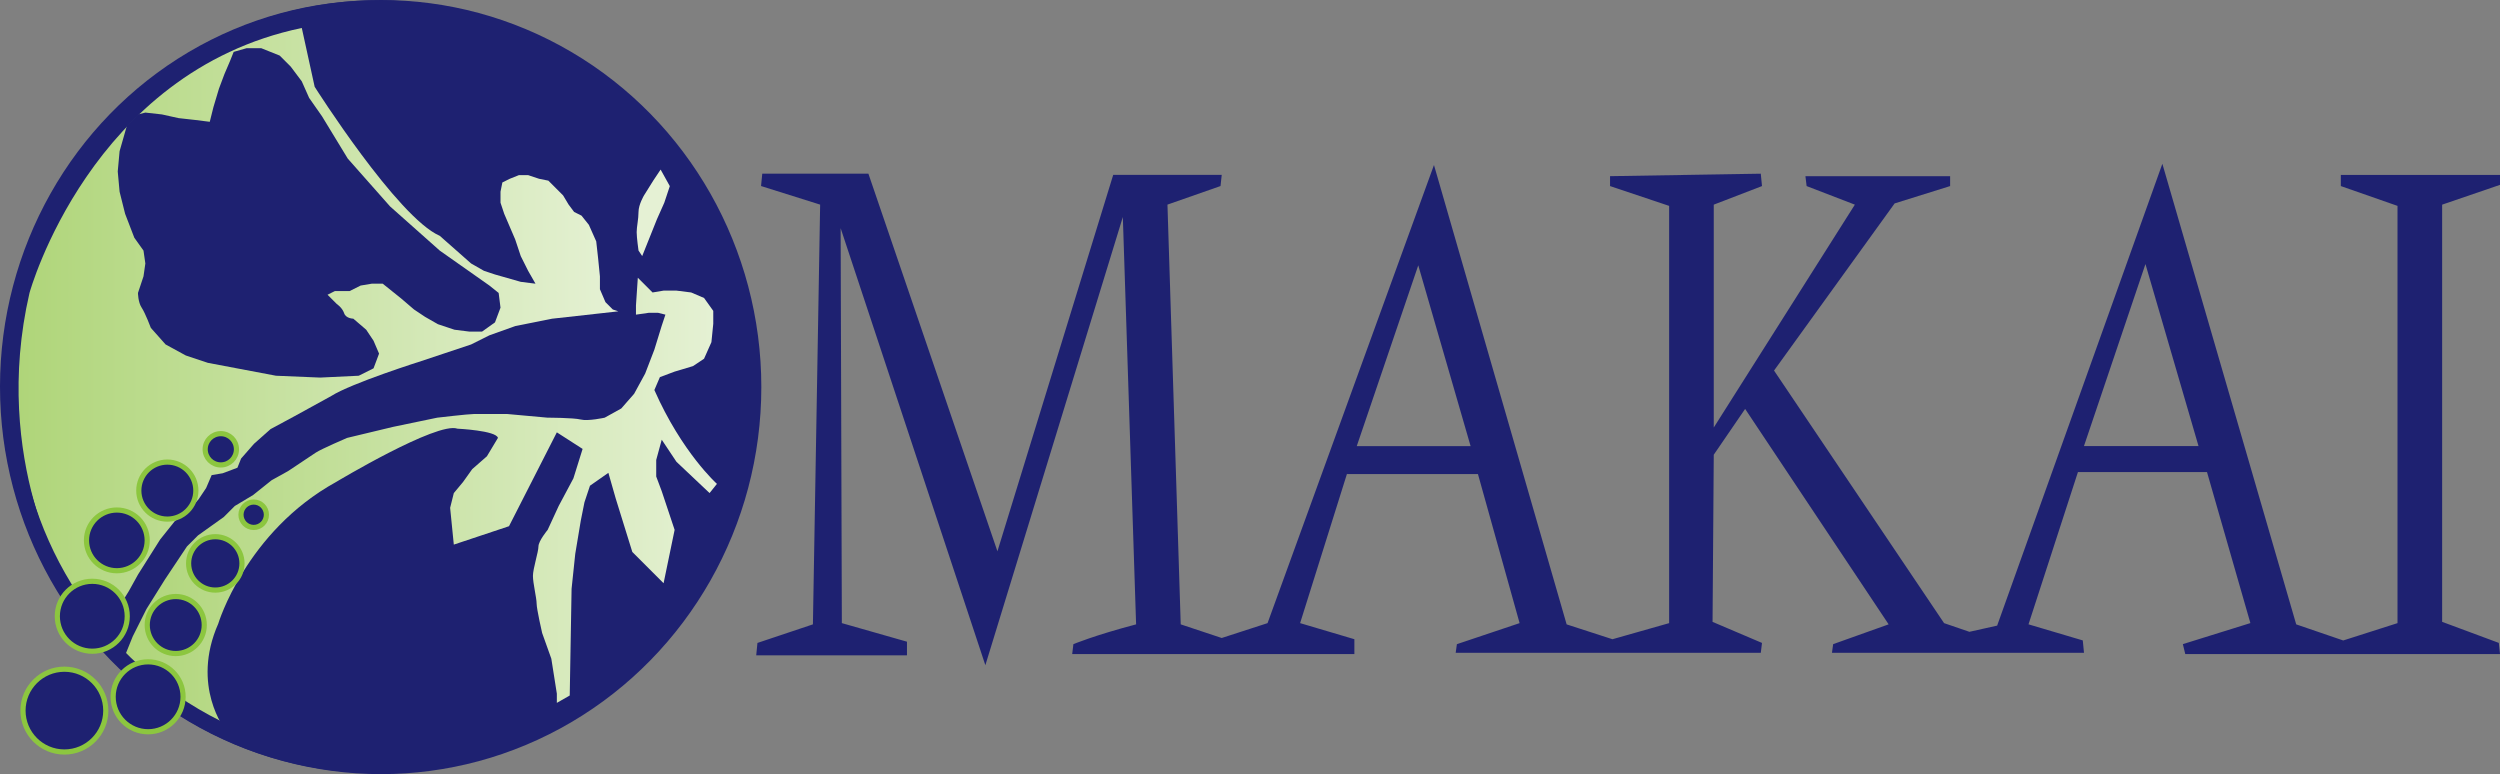 <?xml version="1.0" encoding="UTF-8"?>
<svg id="Layer_2" data-name="Layer 2" xmlns="http://www.w3.org/2000/svg" xmlns:xlink="http://www.w3.org/1999/xlink" viewBox="0 0 1449.17 448.74">
  <rect x="0" y="0" width="1449.17" height="448.74" fill="#808080" stroke="none"/>
  <defs>
    <style>
      .cls-1 {
        fill: #e5f1d4;
      }

      .cls-2 {
        fill: url(#linear-gradient-2);
      }

      .cls-3 {
        stroke: #8cc63f;
        stroke-width: 3px;
      }

      .cls-3, .cls-4 {
        fill: #1e2171;
      }

      .cls-5 {
        fill: url(#linear-gradient);
      }

      .cls-6 {
        fill: none;
        stroke: #1e2171;
        stroke-width: 8.86px;
      }
    </style>
    <linearGradient id="linear-gradient" x1="71.77" y1="292.11" x2="415.59" y2="292.11" gradientUnits="userSpaceOnUse">
      <stop offset="0" stop-color="#afd579"/>
      <stop offset="1" stop-color="#e5f1d4"/>
    </linearGradient>
    <linearGradient id="linear-gradient-2" x1="10.73" y1="188.35" x2="358.4" y2="188.35" xlink:href="#linear-gradient"/>
  </defs>
  <g id="Layer_1-2" data-name="Layer 1">
    <ellipse class="cls-4" cx="218.67" cy="224.18" rx="218.67" ry="224"/>
    <path class="cls-5" d="M369.72,161.06l-1.07,16v5.33l7.47-1.07h5.33l4.27,1.07-2.13,6.4-4.27,13.87-5.33,13.87-6.4,11.73-7.47,8.53-9.6,5.33s-9.6,2.13-13.87,1.07-19.2-1.07-19.2-1.07l-23.47-2.13h-19.2c-3.2,0-21.33,2.13-21.33,2.13l-25.6,5.33-26.67,6.4s-14.93,6.4-18.13,8.53c-3.2,2.13-16,10.67-16,10.67l-9.6,5.33-10.67,8.53-10.67,6.4-6.4,6.4-7.47,5.33-7.47,5.33-6.4,6.4-12.8,19.2-10.67,17.07-7.96,15.88-5.2,12.87,40.35,31.68,18.56,9.65s-20.15-25.29-4.15-61.56c0,0,16-53.33,68.27-82.13,0,0,58.67-35.2,70.4-30.93,0,0,22.4,1.07,23.47,5.33l-6.4,10.67-8.53,7.47-5.33,7.47-5.33,6.4-2.13,8.53,2.13,21.33,32-10.67,27.73-54.4,14.93,9.6-5.33,17.07-8.53,16-6.4,13.87s-5.33,6.4-5.33,9.6-3.2,12.8-3.2,17.07,2.13,12.8,2.13,16,3.2,17.07,3.2,17.07l5.33,14.93,3.2,20.27v5.33l7.47-4.27,1.07-61.87,2.13-20.27,3.2-19.2,2.13-10.67,3.2-9.6,10.67-7.47,4.27,14.93,9.6,30.93,18.13,18.13,6.4-30.93-7.47-22.4-3.2-8.53v-9.6l3.2-11.73,8.53,12.8,19.2,18.13,4.27-5.33s-20.27-18.13-36.27-54.4l3.2-7.47,8.53-3.2,10.67-3.2,6.4-4.27,4.27-9.6,1.07-10.67v-7.47l-5.33-7.47-7.47-3.2-8.53-1.07h-7.47l-6.4,1.07-8.53-8.53Z"/>
    <path class="cls-2" d="M174.93,16.18l7.47,34.13s48,75.73,72.53,86.4l18.13,16,7.47,4.27,6.4,2.13,7.47,2.13,7.47,2.13,8.53,1.07-4.27-7.47-4.27-8.53-3.2-9.6-3.2-7.47-3.2-7.47-2.13-6.4v-6.4l1.07-5.33,4.27-2.13,5.33-2.13h5.33l6.4,2.13,5.33,1.07,4.27,4.27,4.27,4.27,3.2,5.33,3.2,4.27,4.27,2.13,4.27,5.33,4.27,9.6,1.07,9.6,1.07,10.67v7.47l3.2,7.47,4.27,4.27,3.2,1.07-9.6,1.07-28.8,3.2-21.33,4.27-14.93,5.33-10.67,5.33-28.8,9.6s-40.53,12.8-52.27,20.27l-21.33,11.73-13.87,7.47-9.6,8.53-7.47,8.53-2.13,5.33-8.53,3.2-6.4,1.07-3.2,7.47-4.27,6.4-6.4,7.47-7.47,5.33-8.53,10.67-12.8,20.27-5.33,9.6-11.07,17.95s-12.28-5.5-24.75-22.52c0,0-44.18-71.16-21.78-168.23,0,0,35.2-128,157.87-153.6Z"/>
    <path class="cls-4" d="M208,217.78l8.53-4.27,3.2-8.53-3.2-7.47-4.27-6.4-7.47-6.4s-4.27,0-5.33-3.2c-1.07-3.2-4.27-5.33-4.27-5.33l-5.33-5.33,4.27-2.13h8.53l6.4-3.2,6.4-1.07h6.4l5.33,4.27,5.33,4.27,7.47,6.4,6.4,4.27,7.47,4.27,9.6,3.2,8.53,1.07h7.47l7.47-5.33,3.2-8.53-1.07-8.53-5.33-4.27-28.8-20.27-28.8-25.6-24.53-27.73-14.93-24.53-7.47-10.67-4.27-9.6-6.4-8.53-6.4-6.4-10.67-4.27h-8.53l-7.47,2.13-2.13,5.33-3.2,7.47-3.2,8.53-3.2,10.67-2.13,8.53-8.53-1.07-9.6-1.07-9.6-2.13-9.6-1.07-4.27,1.07-6.4,6.4-4.27,14.93-1.07,11.73,1.07,11.73,3.2,12.8,5.33,13.87,5.33,7.47,1.07,7.47-1.07,7.47-3.2,9.6s0,5.33,2.13,8.53c2.13,3.2,5.33,11.73,5.33,11.73l8.53,9.6,11.73,6.4,12.8,4.27,39.47,7.47,25.6,1.07,22.4-1.07Z"/>
    <path class="cls-1" d="M382.93,98.31l-4.27,6.4-5.33,8.53s-3.2,5.33-3.2,9.6-1.07,8.53-1.07,11.73,1.07,10.67,1.07,10.67l2.13,3.2,4.27-10.67,4.27-10.67,4.27-9.6,3.2-9.6-5.33-9.6Z"/>
    <circle class="cls-3" cx="128" cy="260.44" r="9.07"/>
    <ellipse class="cls-6" cx="220.89" cy="224.37" rx="216" ry="219.94"/>
    <path class="cls-3" d="M85.33,313.24c0,9.72-7.88,17.6-17.6,17.6s-17.6-7.88-17.6-17.6,7.88-17.6,17.6-17.6,17.6,7.88,17.6,17.6Z"/>
    <path class="cls-3" d="M113.53,284.38c0,9.13-7.4,16.53-16.53,16.53s-16.54-7.4-16.54-16.53,7.4-16.53,16.54-16.53,16.53,7.4,16.53,16.53Z"/>
    <path class="cls-3" d="M61.33,411.91c0,13.25-10.75,24-24,24s-24-10.75-24-24,10.75-24,24-24,24,10.75,24,24Z"/>
    <path class="cls-3" d="M106.13,403.91c0,11.19-9.07,20.27-20.27,20.27s-20.27-9.07-20.27-20.27,9.07-20.27,20.27-20.27,20.27,9.07,20.27,20.27Z"/>
    <path class="cls-3" d="M73.76,357.22c0,11.19-9.07,20.27-20.27,20.27s-20.27-9.07-20.27-20.27,9.07-20.27,20.27-20.27,20.27,9.07,20.27,20.27Z"/>
    <path class="cls-3" d="M118.4,362.31c0,9.13-7.4,16.53-16.53,16.53s-16.53-7.4-16.53-16.53,7.4-16.53,16.53-16.53,16.53,7.4,16.53,16.53Z"/>
    <path class="cls-3" d="M140.27,326.58c0,8.54-6.92,15.47-15.47,15.47s-15.47-6.93-15.47-15.47,6.92-15.47,15.47-15.47,15.47,6.92,15.47,15.47Z"/>
    <path class="cls-3" d="M154.43,298.38c0,4.07-3.3,7.37-7.37,7.37s-7.37-3.3-7.37-7.37,3.3-7.37,7.37-7.37,7.37,3.3,7.37,7.37Z"/>
  </g>
  <g id="Layer_2-2" data-name="Layer 2">
    <path class="cls-4" d="M1449.17,107.14v-5.74h-92.27v6.46l32.86,11.48v241.87l-31.46,10.05-27.26-9.33-77.59-266.99-95.77,267.71-16.08,3.59-14.68-5.03-98.57-146.41,69.91-96.89,32.16-10.05v-5.74h-83.88l.7,5.74,27.96,10.77-81.79,129.19V118.63l27.96-10.77-.7-7.18-87.38,1.44v5.74l34.25,11.48v241.87l-32.85,9.33-26.56-8.61-76.9-266.28-96.47,265.56-26.56,8.61-23.77-7.9-7.69-243.31,30.76-10.77.7-6.46h-62.91l-67.11,218.19-74.8-218.91h-61.52l-.7,7.18,34.25,10.77-4.19,243.31-32.16,10.77-.7,7.18h87.38v-7.9l-37.75-10.77-.7-228.95,83.89,253.35,79.69-259.81,7.69,236.13c-24.47,6.46-36.35,11.48-36.35,11.48l-.7,5.74h163.58v-8.61l-31.46-9.33,27.23-86.74v.32h75.85l24.15,86.42-36.35,12.2-.7,5.02h176.86l.7-5.74-28.66-12.2.7-96.89,18.18-26.56,83.19,124.88-32.16,11.48-.7,5.02h146.1l-.7-7.18-31.46-9.33,28.66-88.28h74.8l25.16,87.56-39.15,12.2,1.4,5.74h182.45l-.7-6.46-32.85-12.2V118.63l33.55-11.48ZM822.12,153.8l30.34,104.79h-65.99l35.65-104.79ZM1208,258.58l35.08-103.83.57-1.68,30.76,105.5h-66.41Z"/>
  </g>
</svg>